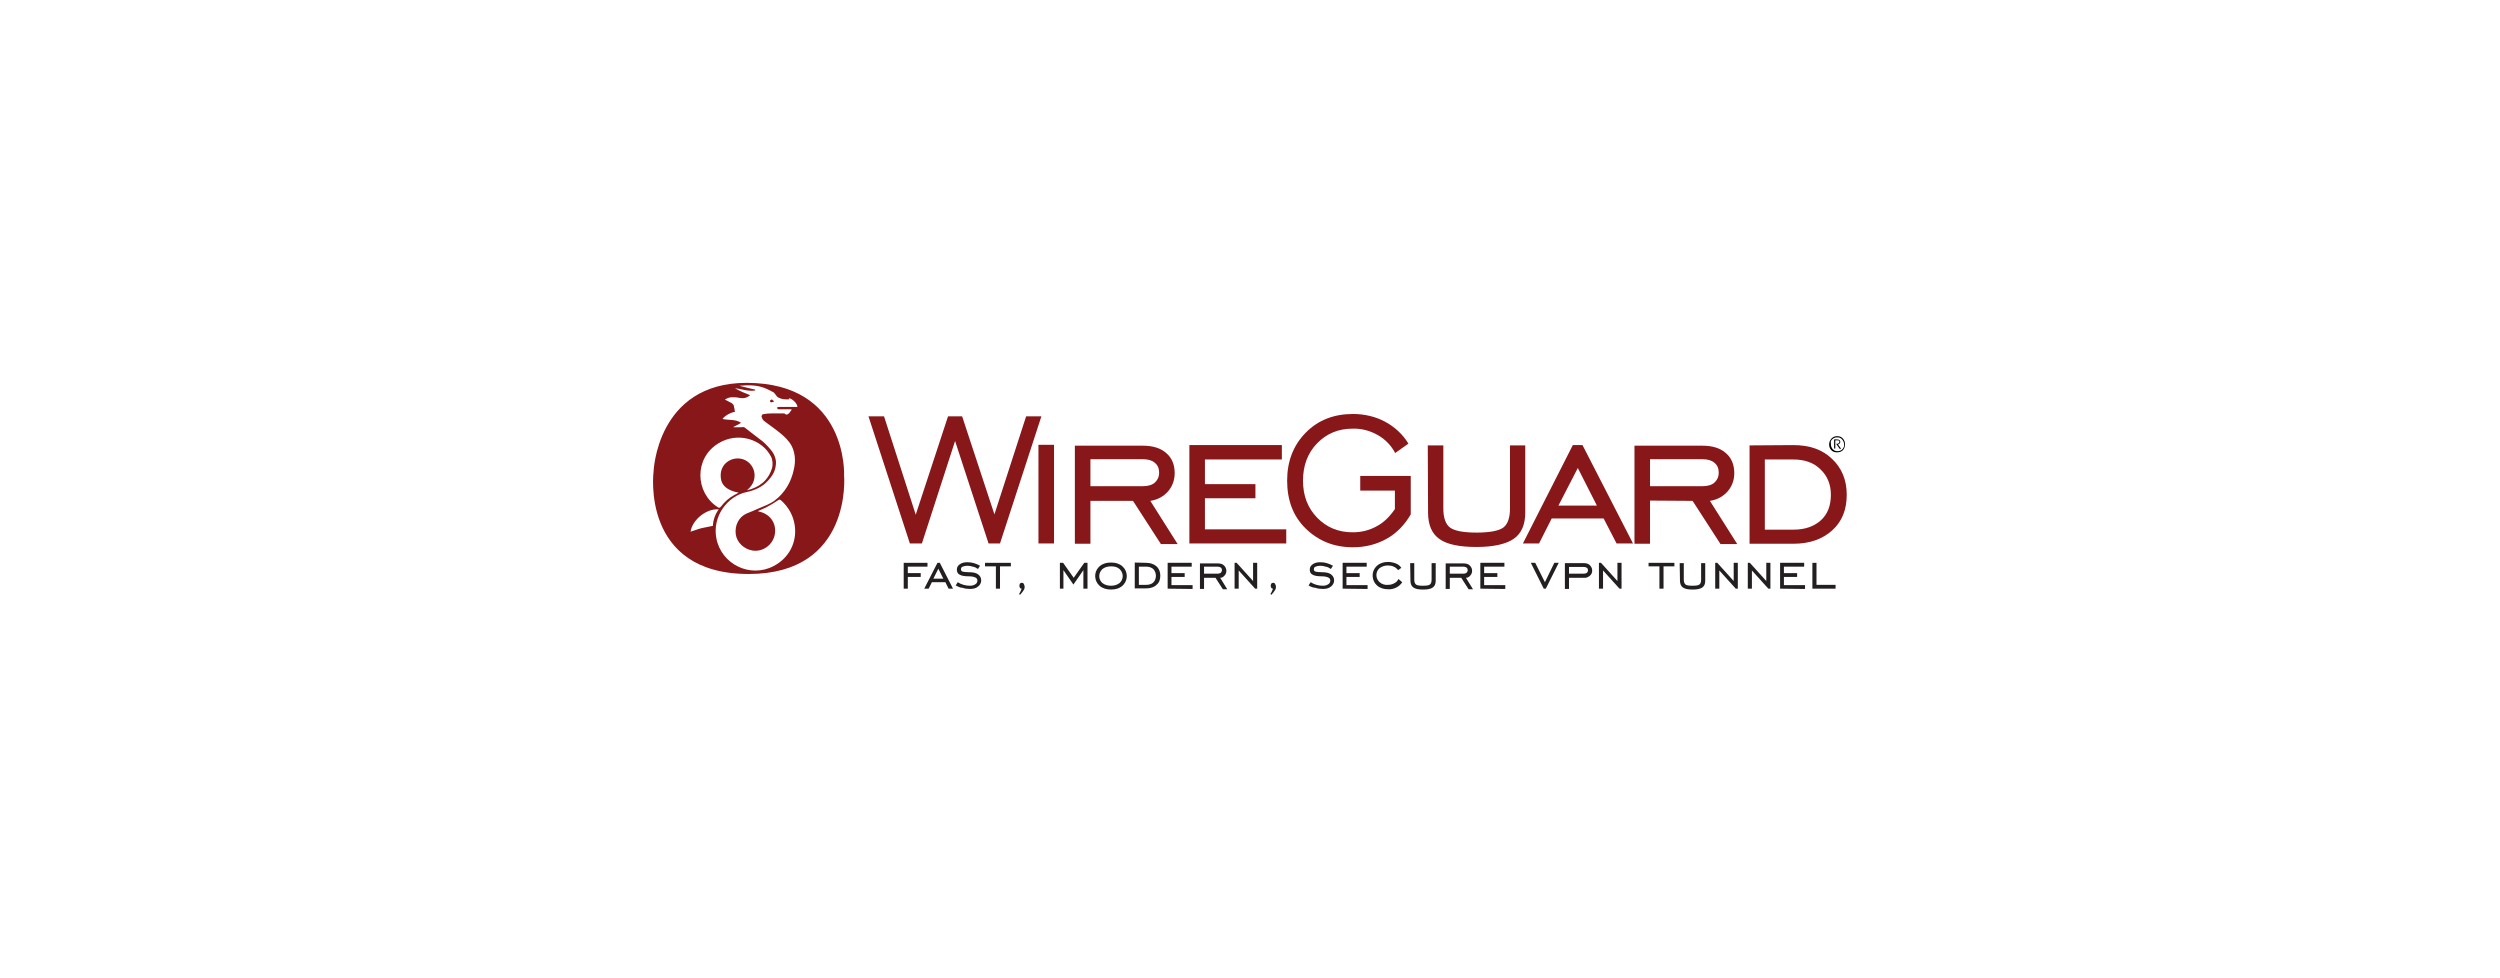 <?xml version="1.0" encoding="utf-8"?>
<!-- Generator: Adobe Illustrator 28.2.0, SVG Export Plug-In . SVG Version: 6.00 Build 0)  -->
<svg version="1.1" id="图层_1" xmlns="http://www.w3.org/2000/svg" xmlns:xlink="http://www.w3.org/1999/xlink" x="0px" y="0px"
	 viewBox="0 0 851.5 333.1" style="enable-background:new 0 0 851.5 333.1;" xml:space="preserve">
<style type="text/css">
	.st0{fill:#88171A;}
	.st1{fill:#231F20;}
</style>
<g>
	<path class="st0" d="M309.9,185.1l-14.1-43.3h5.3l10.8,33.5l11-33.5h4.8l11,33.4l10.8-33.4h5.2l-14.1,43.3h-3.9l-11.4-34.9
		l-11.3,34.9L309.9,185.1L309.9,185.1z"/>
	<path class="st0" d="M353.7,185.1v-33.6h5.3v33.6H353.7L353.7,185.1z"/>
	<path class="st0" d="M371.4,170.5v14.7h-5.3v-33.4h23.1c3.4,0,6.1,0.8,8,2.5c1.9,1.6,2.9,3.9,2.9,6.9c0,2.3-0.8,4.5-2.3,6.2
		c-1.5,1.7-3.5,2.8-6,3.2l9.3,14.7h-5.7l-9.5-14.7H371.4L371.4,170.5z M371.4,165.6h17.8c1.8,0,3.2-0.4,4.1-1.2
		c0.9-0.8,1.5-1.9,1.5-3.4c0-1.5-0.5-2.6-1.5-3.4c-0.9-0.8-2.3-1.2-4.1-1.2h-17.8V165.6L371.4,165.6z"/>
	<path class="st0" d="M405.1,185.1v-33.5h31.5v4.9h-26.2v8.4h17.2v4.8h-17.2v10.6h27.7v4.8L405.1,185.1L405.1,185.1z"/>
	<path class="st0" d="M475.1,173.4v-6.3h-11.8v-5h17.2v13.1c-2.1,3.6-4.8,6.4-8.2,8.3c-3.4,1.9-7.2,2.9-11.5,2.9
		c-6.5,0-11.8-2.2-16.1-6.4s-6.3-9.7-6.3-16.3c0-6.6,2.1-12,6.3-16.3c4.2-4.3,9.6-6.4,16.1-6.4c4,0,7.7,0.9,10.9,2.6s6.1,4.3,8,7.5
		l-4.5,3.2c-1.3-2.5-3.4-4.7-5.9-6.1c-2.6-1.5-5.6-2.3-8.6-2.2c-4.9,0-8.9,1.7-12.1,5c-3.2,3.3-4.8,7.6-4.8,12.7s1.6,9.3,4.8,12.6
		c3.2,3.3,7.2,5,12.1,5c3.1,0,5.7-0.7,8.1-2C471.3,178,473.3,176,475.1,173.4L475.1,173.4z"/>
	<path class="st0" d="M486.3,151.7h5.3v21.5c0,3.2,0.8,5.4,2.3,6.5c1.5,1.1,4.5,1.7,9,1.7s7.6-0.6,9.1-1.7c1.5-1.1,2.3-3.3,2.3-6.5
		v-21.5h5.2v22.9c0,4.1-1.3,7.1-3.9,8.9c-2.6,1.8-6.9,2.8-12.7,2.8c-5.9,0-10.1-0.9-12.6-2.7c-2.6-1.8-3.9-4.8-3.9-9L486.3,151.7
		L486.3,151.7z"/>
	<path class="st0" d="M518.7,185.1l17-33.5h3.3l17.2,33.5h-5.6l-4.4-8.5h-17.7l-4.3,8.5L518.7,185.1L518.7,185.1z M530.8,172.2h13.1
		l-6.5-12.8L530.8,172.2z"/>
	<path class="st0" d="M562,170.5v14.7h-5.3v-33.4h23.1c3.4,0,6.1,0.8,8,2.5c1.9,1.6,2.9,3.9,2.9,6.9c0,2.3-0.8,4.5-2.3,6.2
		c-1.5,1.7-3.5,2.8-6,3.2l9.3,14.7h-5.7l-9.5-14.7L562,170.5L562,170.5z M562,165.6h17.8c1.8,0,3.2-0.4,4.1-1.2
		c0.9-0.8,1.5-1.9,1.5-3.4c0-1.5-0.5-2.6-1.5-3.4c-0.9-0.8-2.3-1.2-4.1-1.2H562V165.6L562,165.6z"/>
	<path class="st0" d="M610.8,151.6c5.5,0,9.9,1.5,13.2,4.7c3.3,3.1,5,7.2,5,12.2c0,5.1-1.6,9.1-4.9,12.1c-3.3,3-7.7,4.6-13.3,4.6
		h-14.9v-33.5L610.8,151.6L610.8,151.6z M610.8,156.5h-9.7v23.9h9.7c4,0,7.1-1.1,9.4-3.2c2.3-2.1,3.4-5,3.4-8.7
		c0-3.5-1.2-6.4-3.5-8.6C617.8,157.6,614.7,156.5,610.8,156.5L610.8,156.5z"/>
	<path class="st1" d="M309.2,196.5v4h-1.4v-8.8h8.1v1.3h-6.7v2.2h4.4v1.3H309.2L309.2,196.5z"/>
	<path class="st1" d="M314.8,200.5l4.5-8.8h0.8l4.5,8.8h-1.5l-1.1-2.2h-4.6l-1.1,2.2H314.8L314.8,200.5z M317.9,197.1h3.4l-1.7-3.4
		L317.9,197.1z"/>
	<path class="st1" d="M325.5,199.4l0.7-1.1c0.6,0.4,1.3,0.7,2,0.9c0.7,0.2,1.4,0.3,2.1,0.3c0.7,0,1.3-0.1,1.9-0.5
		c0.4-0.2,0.7-0.7,0.7-1.2c0-0.5-0.2-0.9-0.7-1.1c-0.4-0.2-1.1-0.4-2.1-0.4c-1.6,0-2.7-0.2-3.3-0.6c-0.6-0.3-0.9-0.9-0.9-1.7
		c0-0.8,0.4-1.4,1-1.8c0.7-0.5,1.5-0.7,2.6-0.7c0.8,0,1.5,0.1,2.2,0.3c0.7,0.2,1.4,0.5,2.1,0.9l-0.7,1.1c-0.6-0.4-1.1-0.7-1.8-0.8
		c-0.6-0.2-1.2-0.3-1.8-0.3c-0.6,0-1.1,0.1-1.6,0.3c-0.4,0.1-0.6,0.5-0.6,0.9s0.2,0.7,0.6,0.8c0.4,0.1,1.1,0.2,2.1,0.2
		c1.4,0,2.4,0.2,3.1,0.7s1.1,1.2,1.1,2.1c0,0.8-0.4,1.6-1.1,2.1c-0.7,0.6-1.6,0.8-2.8,0.8c-0.8,0-1.7-0.1-2.5-0.4
		C327,200.2,326.3,199.8,325.5,199.4L325.5,199.4z"/>
	<path class="st1" d="M339.2,200.5v-7.6h-3.7v-1.2h8.8v1.2h-3.7v7.6H339.2L339.2,200.5z"/>
	<path class="st1" d="M347.1,202.3c0.2-0.3,0.4-0.6,0.5-0.9c0.1-0.3,0.3-0.6,0.4-0.9h-0.1c-0.2,0-0.4-0.1-0.5-0.3
		c-0.1-0.2-0.2-0.4-0.2-0.7c0-0.3,0.1-0.5,0.2-0.7c0.1-0.2,0.4-0.3,0.6-0.3c0.3,0,0.6,0.1,0.7,0.4c0.2,0.3,0.3,0.7,0.3,1
		c0,0.4-0.1,0.8-0.4,1.2c-0.3,0.5-0.7,1-1.2,1.5L347.1,202.3z"/>
	<path class="st1" d="M361,200.5v-8.8h1.1l3.6,5.1l3.6-5.1h1.1v8.8h-1.4v-6.3l-3.4,4.9l-3.4-4.9v6.3H361L361,200.5z"/>
	<path class="st1" d="M378.4,200.8c-1.5,0-2.9-0.4-3.9-1.3c-1.8-1.6-2-4.4-0.4-6.2c0.1-0.1,0.3-0.3,0.4-0.4c1-0.9,2.3-1.3,3.9-1.3
		c1.6,0,2.9,0.4,3.9,1.3c1.8,1.6,2,4.4,0.4,6.2c-0.1,0.1-0.3,0.3-0.4,0.4C381.3,200.4,380,200.8,378.4,200.8L378.4,200.8z
		 M378.4,199.5c1.2,0,2.1-0.3,2.9-0.9c1.3-1.1,1.5-3.1,0.3-4.5c-0.1-0.1-0.2-0.2-0.3-0.3c-0.8-0.7-1.7-0.9-2.9-0.9s-2.1,0.3-2.9,0.9
		c-1.3,1.2-1.5,3.2-0.3,4.5c0.1,0.1,0.2,0.2,0.3,0.3C376.3,199.2,377.2,199.5,378.4,199.5L378.4,199.5z"/>
	<path class="st1" d="M390.4,191.7c1.4,0,2.6,0.4,3.5,1.2s1.3,1.9,1.3,3.2s-0.4,2.4-1.3,3.1c-0.8,0.8-2,1.2-3.5,1.2h-3.9v-8.8
		L390.4,191.7L390.4,191.7z M390.4,193h-2.5v6.2h2.5c1,0,1.9-0.3,2.4-0.8c0.6-0.6,0.9-1.3,0.9-2.3c0-0.8-0.3-1.7-0.9-2.3
		C392.2,193.3,391.4,193,390.4,193L390.4,193z"/>
	<path class="st1" d="M397.7,200.5v-8.8h8.2v1.3h-6.9v2.2h4.5v1.3h-4.5v2.8h7.2v1.3L397.7,200.5L397.7,200.5z"/>
	<path class="st1" d="M410.1,196.7v3.9h-1.4v-8.7h6.1c0.9,0,1.6,0.2,2.1,0.7c0.5,0.5,0.8,1.1,0.8,1.8c0,0.6-0.2,1.2-0.6,1.6
		c-0.4,0.5-0.9,0.8-1.5,0.8l2.4,3.9h-1.5l-2.5-3.9H410.1L410.1,196.7z M410.1,195.4h4.6c0.4,0,0.8-0.1,1.1-0.3
		c0.2-0.2,0.4-0.6,0.4-0.9c0-0.3-0.1-0.7-0.4-0.9c-0.3-0.2-0.7-0.3-1.1-0.3h-4.6V195.4L410.1,195.4z"/>
	<path class="st1" d="M420.5,200.5v-8.8h0.7l5.6,6.2v-6.2h1.4v8.8h-0.7l-5.6-6.2v6.2H420.5L420.5,200.5z"/>
	<path class="st1" d="M432.7,202.3c0.2-0.3,0.4-0.6,0.5-0.9c0.1-0.3,0.3-0.6,0.4-0.9h-0.1c-0.2,0-0.4-0.1-0.5-0.3
		c-0.1-0.2-0.2-0.4-0.2-0.7c0-0.3,0.1-0.5,0.2-0.7c0.1-0.2,0.4-0.3,0.6-0.3c0.3,0,0.6,0.1,0.7,0.4c0.2,0.3,0.3,0.7,0.3,1
		c0,0.4-0.1,0.8-0.4,1.2c-0.3,0.5-0.7,1-1.2,1.5L432.7,202.3z"/>
	<path class="st1" d="M445.7,199.4l0.7-1.1c0.6,0.4,1.3,0.7,2,0.9c0.7,0.2,1.4,0.3,2.1,0.3c0.7,0,1.3-0.1,1.9-0.5
		c0.4-0.2,0.7-0.7,0.7-1.2c0-0.5-0.2-0.9-0.7-1.1c-0.4-0.2-1.1-0.4-2.1-0.4c-1.6,0-2.7-0.2-3.3-0.6c-0.6-0.3-0.9-0.9-0.9-1.7
		c0-0.8,0.4-1.4,1-1.8c0.7-0.5,1.5-0.7,2.6-0.7c0.8,0,1.5,0.1,2.2,0.3c0.7,0.2,1.4,0.5,2.1,0.9l-0.7,1.1c-0.6-0.4-1.1-0.7-1.8-0.8
		c-0.6-0.2-1.2-0.3-1.8-0.3c-0.6,0-1.1,0.1-1.6,0.3c-0.4,0.1-0.6,0.5-0.6,0.9s0.2,0.7,0.6,0.8c0.4,0.1,1.1,0.2,2.1,0.2
		c1.4,0,2.4,0.2,3.1,0.7c0.7,0.5,1.1,1.2,1.1,2.1c0,0.8-0.4,1.6-1.1,2.1c-0.7,0.6-1.6,0.8-2.8,0.8c-0.8,0-1.7-0.1-2.5-0.4
		C447.2,200.2,446.4,199.8,445.7,199.4L445.7,199.4z"/>
	<path class="st1" d="M457.3,200.5v-8.8h8.2v1.3h-6.9v2.2h4.5v1.3h-4.5v2.8h7.2v1.3L457.3,200.5L457.3,200.5z"/>
	<path class="st1" d="M477.6,198.3c-0.5,0.8-1.2,1.4-2,1.8c-0.8,0.4-1.8,0.7-2.8,0.6c-1.5,0-2.8-0.4-3.8-1.3c-1.8-1.6-2-4.5-0.4-6.3
		c0.1-0.1,0.2-0.2,0.4-0.4c1-0.9,2.3-1.3,3.8-1.3c0.9,0,1.8,0.2,2.6,0.5c0.8,0.3,1.4,0.8,1.9,1.5l-1.1,0.8c-0.4-0.5-0.8-0.9-1.5-1.2
		c-0.6-0.3-1.3-0.4-2-0.4c-1,0-2,0.3-2.8,0.9c-1.3,1.1-1.5,3.1-0.3,4.5c0.1,0.1,0.2,0.2,0.3,0.3c0.8,0.7,1.8,1,2.8,0.9
		c0.7,0,1.4-0.1,2.1-0.5c0.7-0.3,1.2-0.8,1.5-1.5L477.6,198.3z"/>
	<path class="st1" d="M480.3,191.8h1.4v5.6c0,0.8,0.2,1.4,0.6,1.7c0.4,0.3,1.2,0.4,2.3,0.4c1.2,0,2-0.1,2.4-0.4
		c0.4-0.3,0.6-0.8,0.6-1.7v-5.6h1.4v6c0,1.1-0.3,1.8-1,2.3c-0.7,0.5-1.8,0.7-3.3,0.7c-1.5,0-2.6-0.2-3.3-0.7s-1-1.3-1-2.3
		L480.3,191.8L480.3,191.8z"/>
	<path class="st1" d="M493.8,196.7v3.9h-1.4v-8.7h6.1c0.9,0,1.6,0.2,2.1,0.7c0.5,0.5,0.8,1.1,0.8,1.8c0,0.6-0.2,1.2-0.6,1.6
		c-0.4,0.5-0.9,0.8-1.5,0.8l2.4,3.9h-1.5l-2.5-3.9H493.8L493.8,196.7z M493.8,195.4h4.6c0.4,0,0.8-0.1,1.1-0.3
		c0.2-0.2,0.4-0.6,0.4-0.9c0-0.3-0.1-0.7-0.4-0.9c-0.3-0.2-0.7-0.3-1.1-0.3h-4.6V195.4L493.8,195.4z"/>
	<path class="st1" d="M504.2,200.5v-8.8h8.2v1.3h-6.9v2.2h4.5v1.3h-4.5v2.8h7.2v1.3L504.2,200.5L504.2,200.5z"/>
	<path class="st1" d="M526.5,200.5h-0.7l-4.4-8.8h1.5l3.3,6.6l3.2-6.6h1.5L526.5,200.5z"/>
	<path class="st1" d="M534.4,196.7v3.9H533v-8.8h6.4c0.9,0,1.6,0.2,2.1,0.7c0.5,0.5,0.8,1.1,0.8,1.8c0,0.7-0.2,1.3-0.8,1.8
		c-0.6,0.5-1.3,0.8-2,0.7H534.4L534.4,196.7z M534.4,195.4h5c0.4,0,0.8-0.1,1.1-0.3c0.5-0.5,0.5-1.3,0-1.7l0,0
		c-0.3-0.2-0.7-0.3-1-0.3h-5.1V195.4L534.4,195.4z"/>
	<path class="st1" d="M544.6,200.5v-8.8h0.7l5.6,6.2v-6.2h1.4v8.8h-0.7l-5.6-6.2v6.2H544.6L544.6,200.5z"/>
	<path class="st1" d="M565.2,200.5v-7.6h-3.7v-1.2h8.8v1.2h-3.7v7.6H565.2L565.2,200.5z"/>
	<path class="st1" d="M572.1,191.8h1.4v5.6c0,0.8,0.2,1.4,0.6,1.7c0.4,0.3,1.2,0.4,2.3,0.4c1.2,0,2-0.1,2.4-0.4
		c0.4-0.3,0.6-0.8,0.6-1.7v-5.6h1.4v6c0,1.1-0.3,1.8-1,2.3c-0.7,0.5-1.8,0.7-3.3,0.7c-1.5,0-2.6-0.2-3.3-0.7c-0.7-0.5-1-1.3-1-2.3
		L572.1,191.8L572.1,191.8z"/>
	<path class="st1" d="M584.2,200.5v-8.8h0.7l5.6,6.2v-6.2h1.4v8.8h-0.7l-5.6-6.2v6.2H584.2L584.2,200.5z"/>
	<path class="st1" d="M595.3,200.5v-8.8h0.7l5.6,6.2v-6.2h1.4v8.8h-0.7l-5.6-6.2v6.2H595.3L595.3,200.5z"/>
	<path class="st1" d="M606.3,200.5v-8.8h8.2v1.3h-6.9v2.2h4.5v1.3h-4.5v2.8h7.2v1.3L606.3,200.5L606.3,200.5z"/>
	<path class="st1" d="M617.3,200.5v-8.8h1.4v7.5h6.5v1.3H617.3L617.3,200.5z"/>
	<path class="st0" d="M287.5,162c0,0,1.5-31.6-33.2-31.6c-30.7,0-31.7,30.3-31.7,30.3s-4.5,34.8,32.4,34.8
		C290.4,195.5,287.5,162,287.5,162L287.5,162z M244.7,151c6.5-4,14.8-1.5,17.9,4.5c0.6,1.1,0.7,2.9,0.3,4.1
		c-1.3,4.1-4.3,6.4-8.5,7.4c1.2-1,2.2-2.3,2.5-3.9c0.3-1.6,0-3.2-1-4.6c-1.5-2.1-4.2-2.9-6.7-2c-2.6,1-4,3.3-3.7,6.2
		c0.2,2.7,2.3,4.4,6.1,5.1c-0.6,0.3-1,0.5-1.5,0.8c-1.7,0.9-3.3,2.3-4.5,3.9c-0.4,0.5-0.7,0.6-1.2,0.2
		C236.8,167.8,236.3,156.1,244.7,151L244.7,151z M238.9,179.9c-1.2,0.3-2.4,0.8-3.7,1.2c0.6-4.1,5.5-8,9.6-7.6
		c-1.2,1.6-1.9,3.6-2,5.6C241.5,179.4,240.2,179.6,238.9,179.9L238.9,179.9z M265.1,139.4c1.2,0,2.4,0,3.7,0c0.3,0,0.6,0,0.9,0.1
		c-0.3,0.4-0.6,0.8-0.9,1.2c-0.4,0.4-0.9,0.8-1.5,0.2c-0.1-0.1-0.5-0.1-0.8-0.1c-1.2,0-2.4,0-3.6,0c-1,0-2.1,0.1-3.1,0.3
		c-0.2,0-0.5,0.7-0.4,0.9c0.2,0.6,0.5,1.2,1,1.5c1.7,1.3,3.5,2.5,5.2,3.9c1.6,1.3,3.1,2.7,4.1,4.6c1.2,2.5,1.3,5.2,0.7,7.8
		c-0.9,4.4-3.1,8.1-6.7,10.8c-1.5,1.1-3.3,1.7-4.9,2.4c-1.5,0.7-3,1.3-4.5,1.9c-2.7,1.2-4.1,4.1-3.7,7.1c0.4,2.8,2.8,5,5.6,5.5
		c3.3,0.6,6.7-1.6,7.6-5c0.9-3.8-1.1-7.2-5-8.2c-0.2,0-0.3-0.1-0.7-0.2c1-0.5,1.9-0.8,2.7-1.2c1.5-0.8,2.9-1.6,4.2-2.5
		c0.4-0.3,0.6-0.3,1,0c2.6,2.3,4.2,5.2,4.7,8.6c0.8,5.8-2,11.1-7.2,13.8c-8,4.2-17.8-0.6-19.5-9.4c-1.5-7.6,3.9-14.5,10.3-15.8
		c2.8-0.6,5.3-1.7,7.3-3.9c1.3-1.4,1.9-2.6,2.1-3.1c0.4-1,0.6-2.1,0.6-3.1c0-0.9-0.3-1.8-0.7-2.7c-0.7-1.5-3.2-4-3.9-4.5l-6.1-4.7
		c-0.2-0.2-0.5-0.1-1-0.1c-0.6,0-2.2,0.1-2.9,0c0.6-0.4,2.1-1,2.7-1.5c-2-1.3-4.2-0.8-6.3-1.3c0.5-0.9,2.8-2.3,4.2-2.4
		c-0.1-0.8-0.2-1.5-0.4-2.2c-0.1-0.3-0.4-0.6-0.7-0.8c-0.7-0.4-1.5-0.8-2.3-1.2c0.8-0.5,1.6-0.8,2.4-0.8c0.8,0,1.6,0,2.4,0.2
		c1.5,0.3,2.6,0.1,3.8-0.9c-0.9-0.4-1.8-0.7-2.7-1.1c-0.9-0.4-1.7-0.8-2.5-1.3c2.3,0.3,4.5,1.2,6.9,0.8c0-0.1,0-0.2,0-0.3
		c-1.7-0.4-3.5-0.8-5.4-1.3c3.2-0.3,6.3-0.3,9.2,1c0.8,0.4,1.6,0.7,2.4,1.2c0.4,0.2,0.6,0.7,0.9,1c0.2,0.3,0.4,0.6,0.8,0.8
		c1.1,0.6,2.4,0.7,3.7,0.6c0-0.1,0-0.3,0-0.4c1.3,0.4,2.8,1.9,2.8,3c-2.1,0-4.2,0-6.3,0c-0.2,0-0.5,0.2-0.7,0.2
		C264.7,139.1,264.9,139.4,265.1,139.4L265.1,139.4z"/>
	<path class="st0" d="M262.4,136.3c-0.1,0.1-0.2,0.3-0.1,0.4c0,0,0,0,0,0.1c0.1,0.2,0.4,0.3,0.7,0.2l0,0c0.2-0.1,0.4-0.2,0.7-0.3
		c-0.2-0.2-0.4-0.3-0.5-0.4C262.9,135.9,262.7,136.1,262.4,136.3L262.4,136.3z"/>
	<g transform="translate(293.8 179.57)">
		<path d="M332.1-31h-0.3c-1.6,0-2.6,1.5-2.6,2.8c0,1.3,0.8,2.7,2.6,2.7h0.1c1.9,0,2.7-1.3,2.7-2.7v-0.1
			C334.6-29.7,333.6-31,332.1-31z M330.9-29.9v3.1h0.4v-2.8h0.8c0.4,0,0.6,0.2,0.6,0.5c0,0.3-0.3,0.7-0.8,0.7c-0.1,0-0.2,0-0.3,0
			l1.2,1.7h0.5l-1.1-1.5c0.5-0.1,0.8-0.5,0.8-0.9c0-0.4-0.3-0.8-1.1-0.8L330.9-29.9z M330.1-29.8c0.6-0.6,1.1-0.8,1.8-0.8h0.3
			c1.2,0,2.1,1.3,2.1,2.4c0,0.2,0,0.4,0,0.5c-0.2,1.1-1.1,1.8-2.2,1.8c0,0-0.1,0-0.1,0c-1.4,0-2.2-1.2-2.2-2.4c0-0.1,0-0.2,0-0.4
			C329.7-28.7,329.7-29.4,330.1-29.8z"/>
	</g>
</g>
</svg>
